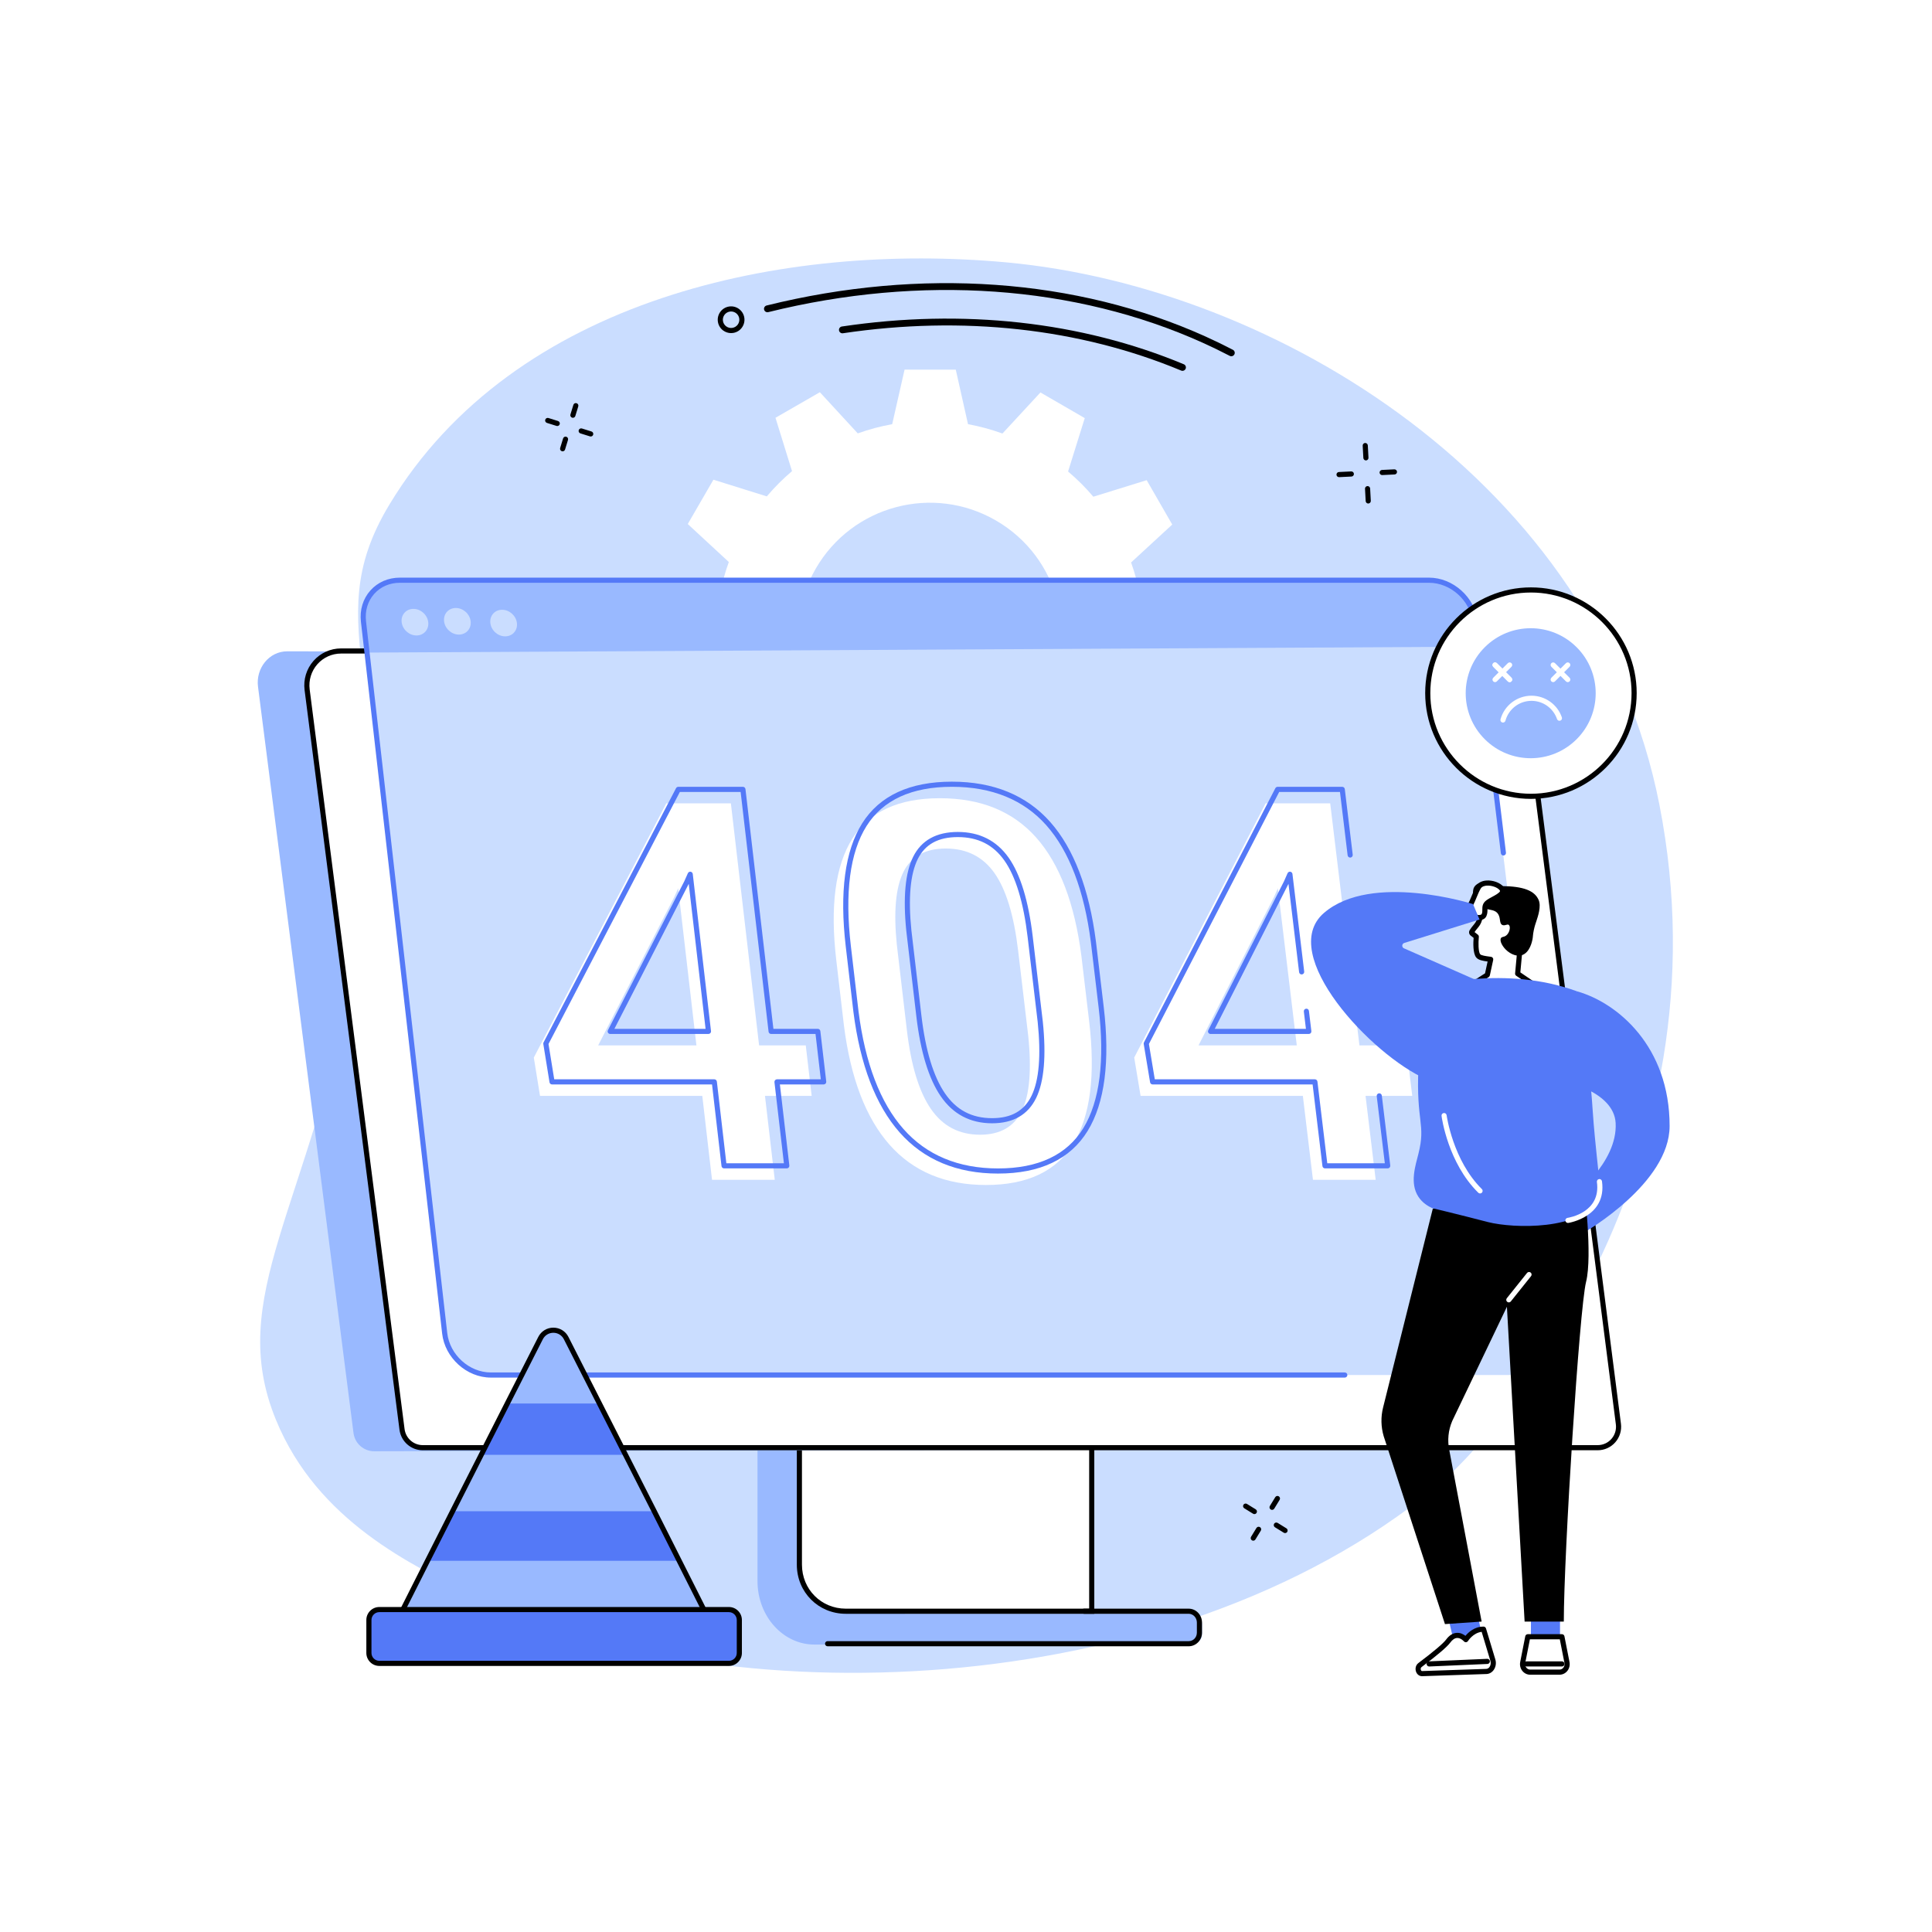 <svg version="1.1" xmlns="http://www.w3.org/2000/svg" xmlns:xlink="http://www.w3.org/1999/xlink" x="0px" y="0px" viewBox="0 0 2500 2500" style="enable-background:new 0 0 2500 2500;" xml:space="preserve">
<g id="Background">
	<g>
		<g>
			<rect style="fill:#FFFFFF;" width="2500" height="2500"></rect>
		</g>
	</g>
</g>
<g id="Illustration">
	<g id="_x34_04_error_5_">
		<path style="fill:#CADDFF;" d="M2147.126,1040.583c-82.08-416.903-496.493-668.876-844.317-701.014
			c-288.159-26.625-637.438,46-798.853,313.226c-98.9,163.731,23.103,235.834-45.314,598.216
			c-59.217,313.652-167.163,426.661-101.462,586.522c53.714,130.693,175.94,187.97,256.178,227.479
			c316.266,155.735,898.776,143.362,1244.666-140.724C1938.968,1857.806,2239.973,1512.182,2147.126,1040.583z"></path>
		<path style="fill:#FFFFFF;" d="M943.096,727.247c-5.309,14.656-9.356,29.552-12.074,44.563l-70.534,15.832l-0.07,66.268
			l70.603,16.006c2.723,15.154,6.698,30.057,11.888,44.556L889.66,963.52l33.072,57.424l69.046-21.409
			c9.836,11.663,20.764,22.563,32.668,32.627l-21.583,69.085l57.353,33.196l49.153-53.128c14.656,5.307,29.551,9.354,44.563,12.072
			l15.83,70.535l66.268,0.072l16.006-70.602c15.154-2.724,30.058-6.7,44.553-11.888l49.05,53.246l57.425-33.073l-21.409-69.046
			c11.662-9.834,22.563-20.764,32.627-32.668l69.084,21.584l33.195-57.354l-53.129-49.151c5.309-14.656,9.356-29.552,12.074-44.564
			l70.534-15.831l0.072-66.267l-70.602-16.006c-2.722-15.154-6.7-30.056-11.888-44.553l53.246-49.05l-33.072-57.426l-69.046,21.409
			c-9.837-11.66-20.764-22.563-32.667-32.626l21.582-69.085l-57.354-33.196l-49.15,53.129c-14.656-5.31-29.554-9.354-44.565-12.075
			l-15.832-70.535l-66.267-0.07l-16.006,70.605c-15.156,2.722-30.057,6.697-44.554,11.886l-49.051-53.246l-57.425,33.071
			l21.408,69.047c-11.662,9.836-22.563,20.764-32.626,32.669l-69.084-21.584l-33.196,57.354L943.096,727.247z M1055.62,735.69
			c47.195-81.543,151.558-109.387,233.1-62.191c81.542,47.195,109.386,151.557,62.191,233.099
			c-47.196,81.543-151.557,109.386-233.1,62.191C1036.269,921.594,1008.425,817.232,1055.62,735.69z"></path>
		<g>
			<path style="fill:#99B9FF;" d="M1540.49,2088.24h-369.548l-190.733-333.847v291.591c0,45.6,33.259,82.076,73.568,82.076H1198.6
				h297.328h44.561c7.85,0,14.895-5.489,14.895-13.339v-13.062C1555.384,2093.809,1548.339,2088.24,1540.49,2088.24z"></path>
			<g>
				<path style="fill:#FFFFFF;" d="M1034.408,1859.275v165.356c0,33.521,26.568,60.29,60.089,60.29h318.2v-225.646H1034.408z"></path>
				<path d="M1416.015,2088.24h-321.518c-35.555,0-63.407-27.94-63.407-63.608v-168.675h384.925V2088.24z M1037.726,1862.594
					v162.038c0,31.945,24.937,56.971,56.77,56.971h314.882v-219.009H1037.726z"></path>
			</g>
			<g>
				<path style="fill:#99B9FF;" d="M2035.681,1874.534l-1551.504,3.384c-13.563,0-25.014-10.096-26.738-23.574L333.851,888.501
					c-3.007-23.498,14.124-45.69,37.768-45.69l1531.433,1.39L2035.681,1874.534z"></path>
				<g>
					<path style="fill:#FFFFFF;" d="M2067.472,1873.303H546.963c-13.554,0-25.001-10.122-26.736-23.641L397.421,892.51
						c-3.411-26.588,17.18-50.14,43.837-50.14h1500.898c13.554,0,25.001,10.122,26.735,23.641l125.316,976.713
						C2096.288,1858.939,2083.73,1873.303,2067.472,1873.303z"></path>
					<path d="M2067.473,1876.621H546.962c-15.177,0-28.085-11.409-30.025-26.536L394.132,892.933
						c-1.756-13.673,2.45-27.437,11.536-37.763c9.013-10.242,21.984-16.118,35.59-16.118h1500.899
						c15.177,0,28.085,11.409,30.025,26.536l125.318,976.714c1.117,8.706-1.562,17.473-7.35,24.049
						C2084.408,1872.877,2076.143,1876.621,2067.473,1876.621z M441.258,845.688c-11.698,0-22.854,5.053-30.608,13.865
						c-7.827,8.896-11.448,20.753-9.936,32.535L523.52,1849.24c1.516,11.826,11.595,20.744,23.442,20.744h1520.51
						c6.762,0,13.213-2.923,17.696-8.017c4.528-5.146,6.621-12.005,5.749-18.821l-125.319-976.714
						c-1.517-11.826-11.595-20.744-23.442-20.744H441.258z"></path>
				</g>
			</g>
			<g>
				<g>
					<g>
						<g>
							<path style="fill:#CADDFF;" d="M516.973,750.788h1331.673c29.392,0,56.135,23.907,59.733,53.406l112.336,921.097
								c3.635,29.807-17.379,53.977-46.936,53.977H634.616c-29.557,0-56.277-24.17-59.677-53.977L469.847,804.194
								C466.481,774.694,487.581,750.788,516.973,750.788z"></path>
						</g>
						<path style="fill:#99B9FF;" d="M1912.592,836.808l-2.508-33.094c-3.566-29.234-31.249-52.514-60.641-52.514H517.767
							c-29.392,0-50.798,23.28-47.463,52.514l3.12,40.741L1912.592,836.808z"></path>
						<g>
							<path style="fill:#CADDFF;" d="M554.132,805.09c1.088,9.5-5.729,17.202-15.226,17.202c-9.497,0-18.078-7.702-19.164-17.202
								c-1.086-9.499,5.731-17.198,15.226-17.198C544.464,787.891,553.044,795.591,554.132,805.09z"></path>
							<path style="fill:#CADDFF;" d="M609.024,803.943c1.091,9.5-5.723,17.201-15.221,17.201c-9.497,0-18.079-7.702-19.169-17.201
								c-1.089-9.499,5.725-17.198,15.221-17.198S607.933,794.444,609.024,803.943z"></path>
							<path style="fill:#CADDFF;" d="M668.897,806.236c1.094,9.5-5.718,17.202-15.215,17.202c-9.498,0-18.082-7.702-19.175-17.202
								c-1.092-9.499,5.72-17.199,15.216-17.199C659.218,789.038,667.803,796.737,668.897,806.236z"></path>
						</g>
					</g>
					<g>
						<path style="fill:#FFFFFF;" d="M982.263,1352.741h60.401l7.633,65.309h-60.422l12.659,108.618h-81.167l-12.611-108.618
							H698.782l-8.034-49.573l171.402-328.91h83.615L982.263,1352.741z M774.032,1352.741h127.141l-23.608-203.333l-4.757,10.69
							L774.032,1352.741z"></path>
						<path style="fill:#FFFFFF;" d="M1409.332,1321.274c8.334,70.092,1.542,122.97-20.38,158.612
							c-21.934,35.661-59.624,53.491-113.068,53.491c-52.557,0-94.182-17.385-124.868-52.151
							c-30.68-34.745-50.337-86.175-58.981-154.261l-9.878-84.309c-8.198-69.972-1.292-122.417,20.717-157.367
							c21.994-34.93,59.75-52.395,113.273-52.395c53.075,0,94.676,17.016,124.817,51.061c30.147,34.055,49.6,85.053,58.347,153.017
							L1409.332,1321.274z M1317.479,1230.286c-5.411-45.68-15.6-79.15-30.56-100.419c-14.96-21.257-35.988-31.89-63.091-31.89
							c-26.439,0-44.691,10.075-54.759,30.22c-10.074,20.158-12.927,51.615-8.562,94.399l12.982,110.394
							c5.355,45.535,15.689,79.481,31.003,101.815c15.318,22.346,36.554,33.516,63.714,33.516c26.046,0,44.076-10.333,54.098-31.002
							c10.016-20.661,12.755-52.986,8.213-96.963L1317.479,1230.286z"></path>
						<path style="fill:#FFFFFF;" d="M1759.123,1352.741h60.401l7.91,65.309h-60.422l13.119,108.618h-81.167l-13.071-108.618
							h-209.974l-8.245-49.573l170.009-328.91h83.615L1759.123,1352.741z M1550.892,1352.741h127.141l-24.469-203.333l-4.712,10.69
							L1550.892,1352.741z"></path>
					</g>
					<g>
						<path style="fill:#5479F7;" d="M1018.099,1511.878h-81.167c-1.685,0-3.102-1.262-3.297-2.936l-12.269-105.681H714.347
							c-1.627,0-3.016-1.182-3.275-2.787l-8.034-49.574c-0.114-0.706,0.002-1.43,0.333-2.065l171.401-328.909
							c0.57-1.098,1.705-1.784,2.943-1.784h83.615c1.685,0,3.1,1.262,3.297,2.934l36.156,310.239h57.446
							c1.683,0,3.1,1.262,3.297,2.934l7.635,65.31c0.11,0.94-0.188,1.884-0.819,2.59c-0.629,0.708-1.532,1.112-2.478,1.112h-56.697
							l12.23,104.914c0.108,0.942-0.188,1.884-0.819,2.59C1019.948,1511.474,1019.046,1511.878,1018.099,1511.878z
							 M939.888,1505.241h74.485l-12.23-104.914c-0.108-0.942,0.188-1.884,0.819-2.59c0.629-0.709,1.532-1.113,2.478-1.113h56.694
							l-6.859-58.673h-57.446c-1.685,0-3.1-1.262-3.297-2.934l-36.156-310.239h-78.648l-169.962,326.148l7.406,45.698h207.151
							c1.685,0,3.102,1.262,3.297,2.936L939.888,1505.241z M916.739,1337.951H789.597c-1.156,0-2.229-0.601-2.832-1.588
							c-0.603-0.987-0.648-2.216-0.121-3.245l98.776-192.642l4.679-10.525c0.607-1.367,2.046-2.163,3.532-1.931
							c1.478,0.225,2.623,1.411,2.795,2.897l23.609,203.334c0.108,0.94-0.19,1.882-0.819,2.59
							C918.589,1337.547,917.685,1337.951,916.739,1337.951z M795.029,1331.314h117.984l-21.785-187.63L795.029,1331.314z"></path>
						<path style="fill:#5479F7;" d="M1291.45,1518.586c-53.307,0-96.156-17.922-127.358-53.272
							c-30.977-35.08-51.093-87.579-59.786-156.037l-9.882-84.341c-8.248-70.406-1.115-124.078,21.204-159.521
							c22.539-35.797,61.596-53.946,116.083-53.946c53.819,0,96.648,17.555,127.302,52.179c30.459,34.41,50.36,86.49,59.151,154.794
							l10.028,84.332c8.386,70.536,1.372,124.618-20.85,160.742C1384.869,1500.056,1345.876,1518.586,1291.45,1518.586z
							 M1231.712,1018.104c-52.056,0-89.223,17.106-110.466,50.844c-21.491,34.132-28.297,86.352-20.227,155.214l9.877,84.308
							c8.518,67.084,28.091,118.386,58.172,152.45c29.886,33.859,71.063,51.028,122.382,51.028
							c51.963,0,89.055-17.464,110.241-51.911c21.416-34.819,28.115-87.467,19.912-156.482l-10.024-84.3
							c-8.616-66.928-27.974-117.813-57.535-151.21C1324.705,1034.908,1283.548,1018.104,1231.712,1018.104z M1283.77,1453.528
							c-28.193,0-50.548-11.761-66.451-34.959c-15.546-22.669-26.166-57.425-31.561-103.302l-12.982-110.395
							c-4.416-43.261-1.424-75.634,8.888-96.27c10.633-21.269,30.055-32.053,57.727-32.053c28.115,0,50.255,11.204,65.805,33.298
							c15.214,21.627,25.691,55.925,31.142,101.939l13.038,110.071c4.593,44.445,1.724,77.669-8.523,98.8
							C1330.276,1442.47,1311.071,1453.528,1283.77,1453.528z M1239.392,1083.186c-25.302,0-42.244,9.285-51.79,28.385
							c-9.741,19.491-12.509,50.639-8.229,92.578l12.975,110.345c5.269,44.795,15.514,78.549,30.446,100.323
							c14.794,21.584,34.741,32.075,60.976,32.075c24.887,0,41.607-9.529,51.112-29.13c9.698-20.003,12.357-52.024,7.898-95.173
							l-13.031-110.021c-5.321-44.91-15.408-78.186-29.979-98.901C1285.334,1093.156,1265.584,1083.186,1239.392,1083.186z"></path>
						<path style="fill:#5479F7;" d="M1795.695,1511.878h-81.165c-1.679,0-3.094-1.255-3.295-2.921l-12.72-105.696h-207.03
							c-1.622,0-3.007-1.173-3.273-2.774l-8.246-49.574c-0.119-0.706-0.004-1.432,0.326-2.068l170.008-328.909
							c0.57-1.104,1.709-1.795,2.949-1.795h83.615c1.679,0,3.094,1.253,3.295,2.921l10.257,84.93
							c0.22,1.819-1.078,3.472-2.897,3.692c-1.83,0.209-3.472-1.078-3.692-2.897l-9.905-82.01h-78.652l-168.576,326.135
							l7.604,45.711h207.16c1.678,0,3.094,1.255,3.295,2.921l12.72,105.696h74.479l-10.482-86.795
							c-0.22-1.819,1.078-3.472,2.897-3.692c1.802-0.212,3.472,1.078,3.692,2.897l10.931,90.51c0.115,0.942-0.182,1.888-0.812,2.599
							C1797.548,1511.472,1796.643,1511.878,1795.695,1511.878z M1693.598,1337.951h-127.14c-1.154,0-2.225-0.601-2.828-1.584
							c-0.605-0.983-0.652-2.21-0.13-3.238l97.96-192.642l4.632-10.525c0.605-1.37,2.048-2.178,3.526-1.944
							c1.478,0.22,2.627,1.4,2.806,2.884l15.2,126.31c0.218,1.821-1.078,3.474-2.897,3.692c-1.834,0.238-3.474-1.08-3.692-2.897
							l-13.759-114.329l-95.408,187.636h117.989l-2.692-22.366c-0.218-1.821,1.078-3.474,2.897-3.692
							c1.854-0.24,3.472,1.08,3.692,2.897l3.139,26.082c0.112,0.944-0.181,1.888-0.812,2.599
							C1695.452,1337.545,1694.546,1337.951,1693.598,1337.951z"></path>
					</g>
				</g>
				<g>
					<path style="fill:#5479F7;" d="M1740.16,1782.587H635.105c-31.144,0-59.395-25.535-62.974-56.921L467.038,804.57
						c-1.748-15.319,2.608-29.716,12.267-40.539c9.531-10.679,23.081-16.561,38.156-16.561h1331.675
						c30.967,0,59.239,25.266,63.027,56.323l36.53,299.528c0.22,1.819-1.074,3.474-2.893,3.696
						c-1.821,0.205-3.474-1.074-3.696-2.893l-36.53-299.528c-3.394-27.841-28.711-50.49-56.437-50.49H517.461
						c-13.159,0-24.95,5.094-33.205,14.345c-8.382,9.391-12.154,21.951-10.625,35.367l105.093,921.096
						c3.21,28.141,28.504,51.036,56.381,51.036H1740.16c1.832,0,3.318,1.486,3.318,3.318S1741.992,1782.587,1740.16,1782.587z"></path>
				</g>
			</g>
			<path d="M1538.183,2130.271h-467.274c-1.832,0-3.318-1.486-3.318-3.318s1.486-3.318,3.318-3.318h467.274
				c5.924,0,10.564-4.846,10.564-11.033v-13.062c0-6.23-4.74-11.301-10.564-11.301h-135.442c-1.832,0-3.318-1.486-3.318-3.318
				s1.486-3.318,3.318-3.318h135.442c9.484,0,17.201,8.047,17.201,17.938v13.062
				C1555.384,2122.345,1547.667,2130.271,1538.183,2130.271z"></path>
		</g>
		<g>
			<path style="fill:#99B9FF;" d="M919.361,2094.876H516.682l38.108-75.004l33.215-65.318l37.114-72.994l33.195-65.287l43.18-84.873
				c3.163-6.225,9.547-10.126,16.528-10.126c6.981,0,13.365,3.897,16.528,10.122l43.18,84.867l33.195,65.276l37.114,72.974
				l33.215,65.358L919.361,2094.876z"></path>
			<polygon style="fill:#5479F7;" points="810.924,1882.504 625.118,1882.504 658.313,1816.137 777.729,1816.137"></polygon>
			<polygon style="fill:#5479F7;" points="881.253,2019.661 554.79,2019.661 588.004,1955.507 848.038,1955.507"></polygon>
			<path d="M917.372,2099.301H514.693c-1.151,0-2.221-0.599-2.826-1.579c-0.605-0.981-0.657-2.206-0.136-3.234l38.107-75.557
				l33.218-65.599l70.311-138.492l43.179-84.907c3.748-7.376,11.214-11.958,19.486-11.958c8.281,0,15.747,4.571,19.484,11.927
				l113.491,223.109l71.326,141.476c0.521,1.028,0.469,2.253-0.136,3.234C919.593,2098.702,918.524,2099.301,917.372,2099.301z
				 M520.083,2092.664h391.899l-68.896-136.656l-113.484-223.097c-2.601-5.12-7.801-8.3-13.569-8.3
				c-5.76,0-10.96,3.191-13.571,8.328l-76.375,150.262l-37.111,73.13l-33.216,65.593L520.083,2092.664z"></path>
			<g>
				<path style="fill:#5479F7;" d="M956.693,2096.27c0-7.449-6.039-13.489-13.487-13.489H490.848
					c-7.449,0-13.487,6.039-13.487,13.489v42.636c0,7.449,6.038,13.489,13.487,13.489h452.358c7.449,0,13.487-6.039,13.487-13.489
					V2096.27z"></path>
				<path d="M943.206,2155.712H490.847c-9.266,0-16.805-7.54-16.805-16.808v-42.635c0-9.268,7.54-16.808,16.805-16.808h452.359
					c9.266,0,16.805,7.54,16.805,16.808v42.635C960.011,2148.172,952.472,2155.712,943.206,2155.712z M490.847,2086.098
					c-5.606,0-10.169,4.563-10.169,10.171v42.635c0,5.608,4.563,10.171,10.169,10.171h452.359c5.606,0,10.169-4.563,10.169-10.171
					v-42.635c0-5.608-4.563-10.171-10.169-10.171H490.847z"></path>
			</g>
		</g>
		<g>
			<path style="fill:#5479F7;" d="M2040.739,1282.8c52.35,14.724,119.738,71.393,119.738,174.211
				c0,74.07-109.104,136.809-109.104,136.809l-17.995-44.17c0,0,60.138-44.53,57.257-96.52
				c-2.31-41.688-69.527-54.639-69.527-54.639L2040.739,1282.8z"></path>
			<g>
				<rect x="1981.027" y="2083.585" style="fill:#5479F7;" width="37.626" height="44.17"></rect>
				
					<rect x="1876.328" y="2080.313" transform="matrix(0.973 -0.23 0.23 0.973 -432.308 491.616)" style="fill:#5479F7;" width="37.626" height="44.17"></rect>
				<path d="M2049.736,1535.551c0,0,11.236,88.833,2.614,123.323c-8.623,34.49-28.788,353.211-28.788,439.435h-50.714
					l-22.903-407.345l-70.769,147.798c-5.139,11.991-6.444,25.277-3.737,38.04l41.787,221.508l-47.442,3.272l-79.313-243.218
					c-3.547-12.06-3.81-24.849-0.761-37.044l64.323-257.292L2049.736,1535.551z"></path>
				<path style="fill:#FFFFFF;" d="M1952.397,1685.284c-0.728,0-1.458-0.238-2.072-0.728c-1.43-1.145-1.661-3.232-0.516-4.664
					l26.175-32.719c1.143-1.432,3.23-1.664,4.664-0.516c1.43,1.145,1.661,3.232,0.516,4.664l-26.175,32.719
					C1954.335,1684.858,1953.371,1685.284,1952.397,1685.284z"></path>
				<g>
					<g>
						<path style="fill:#FFFFFF;" d="M2021.108,2117.94h-44.17l-6.549,33.34c-1.263,6.431,3.384,12.466,9.601,12.466h38.067
							c6.217,0,10.864-6.034,9.6-12.466L2021.108,2117.94z"></path>
						<path d="M2018.057,2167.065h-38.068c-3.834,0-7.466-1.739-9.961-4.772c-2.659-3.234-3.716-7.481-2.895-11.653l6.55-33.339
							c0.305-1.556,1.67-2.679,3.256-2.679h44.169c1.586,0,2.951,1.123,3.256,2.679l6.55,33.339
							c0.819,4.174-0.238,8.421-2.899,11.655C2025.521,2165.326,2021.891,2167.065,2018.057,2167.065z M1979.669,2121.259
							l-6.025,30.66c-0.436,2.219,0.115,4.463,1.51,6.159c1.247,1.514,2.964,2.35,4.835,2.35h38.068c1.869,0,3.586-0.834,4.833-2.35
							c1.396-1.696,1.947-3.94,1.512-6.159l-6.025-30.66H1979.669z"></path>
					</g>
					<g>
						<path style="fill:#FFFFFF;" d="M1975.302,2153.112h45.806H1975.302z"></path>
						<path d="M2021.107,2156.431h-45.806c-1.832,0-3.318-1.486-3.318-3.318s1.486-3.318,3.318-3.318h45.806
							c1.832,0,3.318,1.486,3.318,3.318S2022.939,2156.431,2021.107,2156.431z"></path>
					</g>
				</g>
				<g>
					<path style="fill:#FFFFFF;" d="M1919.68,2108.124l12.096,40.145c2.104,6.984-2.154,14.369-8.408,14.581l-83.094,2.814
						c-5.14,0.174-7.194-7.792-2.851-11.056c13.521-10.162,31.509-24.274,36.452-30.97c11.451-15.513,22.903-1.939,22.903-1.939
						S1904.957,2108.124,1919.68,2108.124z"></path>
					<path d="M1840.114,2168.983c-3.474,0-6.505-2.275-7.771-5.863c-1.475-4.18-0.235-8.667,3.085-11.165
						c19.435-14.606,32.14-25.363,35.776-30.288c4.174-5.654,8.935-8.607,14.153-8.775c4.636-0.223,8.447,1.979,10.929,3.874
						c3.684-4.466,11.623-11.96,23.395-11.96c1.465,0,2.754,0.959,3.178,2.361l12.096,40.146c1.415,4.697,0.614,9.795-2.145,13.643
						c-2.286,3.189-5.686,5.088-9.328,5.211l-83.094,2.813C1840.295,2168.983,1840.205,2168.983,1840.114,2168.983z
						 M1885.814,2119.519c-0.093,0-0.186,0.002-0.279,0.004c-3.072,0.115-6.096,2.163-8.991,6.084
						c-4.124,5.587-16.615,16.237-37.128,31.654c-1.143,0.858-1.223,2.493-0.814,3.649c0.153,0.436,0.605,1.437,1.516,1.437
						c0.013,0,0.028,0,0.043,0l83.094-2.813c2.145-0.073,3.528-1.564,4.161-2.448c1.542-2.149,1.996-5.161,1.182-7.859
						l-11.34-37.638c-11.126,1.363-17.575,11.72-17.644,11.83c-0.555,0.912-1.517,1.504-2.582,1.586
						c-1.065,0.078-2.102-0.35-2.791-1.167C1894.214,2123.805,1890.472,2119.519,1885.814,2119.519z"></path>
				</g>
				<g>
					<path style="fill:#FFFFFF;" d="M1849.336,2153.112l75.253-3.272L1849.336,2153.112z"></path>
					<path d="M1849.332,2156.431c-1.767,0-3.236-1.391-3.314-3.174c-0.078-1.832,1.341-3.381,3.171-3.461l75.254-3.273
						c1.877-0.115,3.381,1.34,3.461,3.172c0.078,1.832-1.342,3.381-3.172,3.461l-75.254,3.273
						C1849.429,2156.431,1849.38,2156.431,1849.332,2156.431z"></path>
				</g>
			</g>
			<g>
				<g>
					<path style="fill:#FFFFFF;" d="M1963.85,1259.897l40.898,27.811l-112.618-5.39l32.457-20.785l4.369-20.125
						c-5.76-0.855-13.684-1.433-16.205-4.572c-4.454-5.547-2.44-24.744-2.44-24.744l-4.879-3.836c-0.519-0.262-0.904-0.73-1.06-1.29
						c-0.156-0.56-0.068-1.159,0.241-1.652c4.143-6.604,8.054-8.736,9.888-15.469c1.806-6.634,1.007-5.626,8.15-19.924l42.833-0.058
						l0.24,32.099c0,0,6.574-4.247,10.737,1.495c3.027,4.175-3.673,18.114-9.11,18.117L1963.85,1259.897z"></path>
					<path d="M2004.751,1291.026c-0.054,0-0.108-0.002-0.16-0.004l-112.618-5.39c-1.443-0.069-2.677-1.063-3.048-2.458
						c-0.372-1.396,0.201-2.871,1.417-3.651l31.295-20.039l3.316-15.276c-5.96-0.806-11.951-1.76-14.79-5.293
						c-4.435-5.524-3.789-19.64-3.323-25.328l-3.262-2.564c-1.169-0.706-2.033-1.841-2.402-3.167
						c-0.408-1.447-0.179-3.022,0.629-4.308c1.642-2.614,3.241-4.565,4.651-6.287c2.249-2.744,3.876-4.727,4.844-8.285
						c0.242-0.886,0.434-1.633,0.607-2.297c1.219-4.686,1.642-5.956,7.777-18.238c0.562-1.123,1.709-1.834,2.964-1.836l42.833-0.058
						c0.002,0,0.002,0,0.004,0c1.823,0,3.305,1.471,3.318,3.295l0.205,27.447c3.431-0.505,7.33,0.348,10.141,4.221
						c3.303,4.558-0.13,12.154-1.262,14.375c-1.098,2.152-3.716,6.576-7.443,8.3l-3.113,34.069l39.282,26.711
						c1.229,0.836,1.752,2.385,1.281,3.796C2007.443,1290.118,2006.171,1291.026,2004.751,1291.026z M1902.685,1279.5l90.461,4.329
						l-31.161-21.189c-0.996-0.678-1.547-1.845-1.439-3.046l3.502-38.323c0.158-1.707,1.588-3.014,3.303-3.016
						c0.458-0.028,2.333-1.208,4.29-4.753c2.165-3.923,2.532-7.371,2.122-8.121c-2.24-3.085-5.833-0.894-6.235-0.633
						c-1.017,0.657-2.312,0.706-3.377,0.134c-1.067-0.575-1.735-1.685-1.743-2.897l-0.216-28.8l-37.484,0.052
						c-5.131,10.314-5.379,11.275-6.375,15.108c-0.179,0.687-0.38,1.458-0.629,2.372c-1.34,4.926-3.66,7.756-6.114,10.75
						c-1.147,1.4-2.329,2.839-3.53,4.632l4.303,3.383c0.897,0.706,1.368,1.821,1.251,2.955c-0.774,7.412-0.75,19.236,1.726,22.319
						c1.318,1.642,7.628,2.489,11.398,2.994c0.933,0.125,1.843,0.246,2.707,0.376c0.908,0.134,1.72,0.64,2.243,1.396
						c0.521,0.754,0.707,1.692,0.512,2.59l-4.368,20.124c-0.188,0.862-0.711,1.614-1.454,2.091L1902.685,1279.5z"></path>
				</g>
				<path d="M1969.447,1235.929c-8.627,2.875-17.142-3.879-18.672-5.093c-5.996-4.756-10.897-13.234-8.487-16.975
					c1.323-2.055,3.686-0.932,6.79-3.395c4.564-3.622,5.864-11.471,3.395-13.58c-2.022-1.727-5.18,1.584-8.487,0
					c-4.035-1.933-1.969-8.124-5.092-13.58c-5.102-8.913-16.991-3.535-26.131-13.022c-5.968-6.194-8.559-16.513-5.153-22.345
					c0.996-1.705,2.52-3.211,4.692-4.408c14.38-7.92,16.534,2.92,30.535,3.04c28.816,0.246,42.945,6.014,48.16,17.955
					c3.539,8.104-0.783,21.015-2.876,27.267c-0.7,2.09-2.164,6.026-3.395,11.882c-1.347,6.409-0.931,8.056-1.698,11.882
					C1982.49,1218.237,1979.624,1232.537,1969.447,1235.929z"></path>
			</g>
			<g>
				<g>
					<path style="fill:#FFFFFF;" d="M1904.914,1185.656c0,0,12.72,4.701,15.485-1.659c2.766-6.36-1.659-11.614,5.254-16.592
						c6.913-4.977,23.505-10.231,17.421-17.698s-24.611-10.508-29.865-1.659c-5.254,8.849-9.125,24.058-12.72,24.334
						C1896.895,1172.659,1898.227,1184.103,1904.914,1185.656z"></path>
					<path d="M1913.668,1190.653c-4.301,0-8.521-1.389-9.717-1.817c-6.511-1.659-9.041-9.119-8.693-13.701
						c0.289-3.826,2.348-5.563,4.37-5.976c1.195-1.283,3.307-6.427,4.729-9.888c1.756-4.275,3.746-9.121,5.999-12.917
						c2.404-4.051,7.019-6.524,12.99-6.965c8.497-0.637,17.903,2.826,22.302,8.222c2.169,2.662,2.24,5.142,1.918,6.755
						c-1.048,5.256-7.481,8.719-13.703,12.068c-2.409,1.296-4.684,2.521-6.271,3.664c-2.841,2.046-2.834,3.677-2.819,6.926
						c0.011,2.312,0.022,5.185-1.329,8.294C1921.633,1189.482,1917.615,1190.653,1913.668,1190.653z M1906.061,1182.543
						c4.001,1.465,10.329,2.355,11.294,0.132c0.797-1.83,0.789-3.586,0.78-5.619c-0.017-3.699-0.037-8.3,5.58-12.344
						c1.938-1.394,4.398-2.718,7.004-4.12c3.703-1.994,9.901-5.33,10.337-7.52c0.063-0.313-0.123-0.739-0.555-1.268
						c-2.977-3.655-10.437-6.248-16.665-5.796c-2.171,0.162-6.066,0.86-7.773,3.735c-2.007,3.381-3.899,7.987-5.567,12.05
						c-3.146,7.656-5.163,12.569-8.609,13.677c-0.093,0.845,0.024,2.491,0.851,4.198c0.426,0.875,1.37,2.396,2.925,2.757
						C1905.8,1182.454,1905.932,1182.495,1906.061,1182.543z"></path>
				</g>
				<g>
					<path style="fill:#5479F7;" d="M1849.336,1276.256c0,0,98.155-27.811,191.403,6.544c7.175,41.341,12.106,77.044,15.541,105.313
						c6.049,49.773,2.282,33.878,9.815,106.54c4.682,45.157,5.929,49.297,1.636,57.257
						c-21.634,40.116-108.823,37.938-142.325,29.447c-2.379-0.603-12.216-3.197-28.312-7.257
						c-18.427-4.648-33.562-8.318-43.669-10.739c-5.467-2.482-12.848-6.866-17.995-14.723c-11.531-17.605-3.822-40.401,0-55.621
						c9.816-39.093-3.079-39.937,0-111.243C1836.507,1356.838,1839.652,1320.622,1849.336,1276.256z"></path>
					<path style="fill:#FFFFFF;" d="M2028.882,1582.504c-1.62,0-3.035-1.188-3.277-2.837c-0.266-1.813,0.989-3.498,2.8-3.766
						c1.778-0.264,43.495-6.896,37.975-46.435c-0.255-1.815,1.011-3.491,2.828-3.744c1.795-0.255,3.489,1.009,3.744,2.828
						c6.438,46.106-43.086,53.845-43.587,53.918C2029.202,1582.494,2029.042,1582.504,2028.882,1582.504z"></path>
					<path style="fill:#FFFFFF;" d="M1915.202,1544.333c-0.84,0-1.683-0.318-2.329-0.955c-39.126-38.567-47.196-96.927-47.52-99.394
						c-0.238-1.817,1.039-3.483,2.856-3.722c1.817-0.231,3.485,1.039,3.724,2.856c0.075,0.581,8.129,58.6,45.596,95.533
						c1.305,1.288,1.32,3.387,0.035,4.692C1916.915,1544.002,1916.059,1544.333,1915.202,1544.333z"></path>
					<path style="fill:#5479F7;" d="M1814.501,1223.606c0.063-1.742,1.318-3.212,3.029-3.547l96.972-30.214l-8.41-19.981
						c0,0-131.298-41.695-192.903,11.487c-61.603,53.182,62.232,184.571,132.141,215.004l64.009-128.5l-92.07-40.494
						C1815.585,1226.904,1814.438,1225.349,1814.501,1223.606z"></path>
				</g>
			</g>
		</g>
		<g>
			<g>
				<g>
					
						<ellipse transform="matrix(0.707 -0.707 0.707 0.707 -53.983 1663.497)" style="fill:#FFFFFF;" cx="1981.027" cy="896.911" rx="133.518" ry="133.518"></ellipse>
					<path d="M1981.028,1033.748c-75.453,0-136.837-61.384-136.837-136.838c0-75.451,61.385-136.835,136.837-136.835
						c75.451,0,136.835,61.385,136.835,136.835C2117.863,972.363,2056.479,1033.748,1981.028,1033.748z M1981.028,766.712
						c-71.793,0-130.201,58.408-130.201,130.199c0,71.793,58.408,130.201,130.201,130.201c71.791,0,130.199-58.408,130.199-130.201
						C2111.227,825.119,2052.819,766.712,1981.028,766.712z"></path>
				</g>
			</g>
			<g>
				
					<ellipse transform="matrix(0.707 -0.707 0.707 0.707 -53.983 1663.497)" style="fill:#99B9FF;" cx="1981.027" cy="896.911" rx="84.12" ry="84.12"></ellipse>
				<g>
					<path style="fill:#FFFFFF;" d="M1944.846,935c-0.289,0-0.585-0.037-0.879-0.119c-1.767-0.484-2.806-2.307-2.322-4.077
						c4.926-17.994,21.411-30.563,40.09-30.563c17.758,0,33.561,11.279,39.323,28.067c0.594,1.735-0.328,3.621-2.061,4.217
						c-1.748,0.585-3.623-0.331-4.217-2.061c-4.841-14.109-18.121-23.587-33.045-23.587c-15.697,0-29.552,10.56-33.691,25.68
						C1947.642,934.032,1946.304,935,1944.846,935z"></path>
					<path style="fill:#FFFFFF;" d="M1953.479,882.678c-0.849,0-1.698-0.324-2.346-0.972l-18.899-18.899
						c-1.296-1.296-1.296-3.396,0-4.692c1.296-1.296,3.396-1.296,4.693,0l18.899,18.899c1.296,1.296,1.296,3.396,0,4.692
						C1955.177,882.354,1954.328,882.678,1953.479,882.678z"></path>
					<g>
						<path style="fill:#FFFFFF;" d="M1953.479,882.678c-0.849,0-1.698-0.324-2.346-0.972l-18.899-18.899
							c-1.296-1.296-1.296-3.396,0-4.692c1.296-1.296,3.396-1.296,4.693,0l18.899,18.899c1.296,1.296,1.296,3.396,0,4.692
							C1955.177,882.354,1954.328,882.678,1953.479,882.678z"></path>
						<path style="fill:#FFFFFF;" d="M1934.58,882.678c-0.849,0-1.698-0.324-2.346-0.972c-1.296-1.296-1.296-3.396,0-4.692
							l18.899-18.899c1.296-1.296,3.396-1.296,4.693,0c1.296,1.296,1.296,3.396,0,4.692l-18.899,18.899
							C1936.278,882.354,1935.429,882.678,1934.58,882.678z"></path>
					</g>
					<g>
						<path style="fill:#FFFFFF;" d="M2028.694,882.678c-0.849,0-1.698-0.324-2.346-0.972l-18.899-18.899
							c-1.296-1.296-1.296-3.396,0-4.692c1.296-1.296,3.396-1.296,4.692,0l18.899,18.899c1.296,1.296,1.296,3.396,0,4.692
							C2030.392,882.354,2029.543,882.678,2028.694,882.678z"></path>
						<path style="fill:#FFFFFF;" d="M2009.796,882.678c-0.849,0-1.698-0.324-2.346-0.972c-1.296-1.296-1.296-3.396,0-4.692
							l18.899-18.899c1.296-1.296,3.396-1.296,4.692,0c1.296,1.296,1.296,3.396,0,4.692l-18.899,18.899
							C2011.494,882.354,2010.645,882.678,2009.796,882.678z"></path>
					</g>
				</g>
			</g>
		</g>
		<g>
			<g>
				<g>
					<path d="M1530.132,479.86c-0.566,0-1.143-0.11-1.7-0.343c-131.216-54.692-282.578-71.387-437.727-48.278
						c-2.413,0.35-4.669-1.307-5.029-3.724c-0.359-2.417,1.309-4.669,3.724-5.03c156.737-23.343,309.732-6.451,442.437,48.865
						c2.255,0.94,3.323,3.53,2.381,5.785C1533.51,478.834,1531.864,479.858,1530.132,479.86z"></path>
					<path d="M1593.325,460.988c-0.689,0-1.387-0.16-2.039-0.501c-11.266-5.868-22.956-11.545-34.743-16.87
						c-165.065-74.569-364.804-88.679-562.421-39.714c-2.387,0.581-4.772-0.86-5.36-3.23c-0.587-2.372,0.86-4.772,3.23-5.36
						c199.538-49.44,401.327-35.147,568.193,40.241c11.938,5.392,23.777,11.141,35.188,17.087c2.167,1.128,3.01,3.8,1.88,5.967
						C1596.464,460.121,1594.921,460.988,1593.325,460.988z"></path>
				</g>
				<g>
					<path d="M1732.698,617.422c-1.761,0-3.228-1.383-3.312-3.158c-0.089-1.83,1.325-3.385,3.154-3.474l15.939-0.769
						c1.828-0.08,3.388,1.324,3.474,3.154c0.089,1.83-1.324,3.385-3.154,3.474l-15.939,0.769
						C1732.807,617.419,1732.752,617.422,1732.698,617.422z"></path>
					<path d="M1788.486,614.732c-1.761,0-3.228-1.383-3.312-3.158c-0.089-1.83,1.324-3.385,3.154-3.474l15.937-0.769
						c1.791-0.076,3.387,1.324,3.474,3.154c0.089,1.83-1.324,3.385-3.154,3.474l-15.937,0.769
						C1788.594,614.73,1788.54,614.732,1788.486,614.732z"></path>
					<path d="M1770.496,651.553c-1.752,0-3.217-1.37-3.312-3.139l-0.86-15.937c-0.097-1.83,1.305-3.394,3.135-3.493
						c1.862-0.043,3.396,1.307,3.493,3.135l0.86,15.937c0.097,1.83-1.305,3.394-3.135,3.493
						C1770.617,651.551,1770.554,651.553,1770.496,651.553z"></path>
					<path d="M1767.487,595.771c-1.752,0-3.214-1.37-3.312-3.139l-0.862-15.939c-0.1-1.83,1.305-3.394,3.135-3.493
						c1.808-0.063,3.392,1.305,3.493,3.135l0.862,15.939c0.099,1.83-1.305,3.394-3.135,3.493
						C1767.608,595.768,1767.547,595.771,1767.487,595.771z"></path>
				</g>
				<g>
					<path d="M1623.168,1959.229c-0.596,0-1.199-0.16-1.744-0.497l-11.346-7.019c-1.56-0.964-2.041-3.009-1.076-4.567
						c0.964-1.56,3.009-2.041,4.567-1.076l11.346,7.019c1.56,0.964,2.042,3.009,1.076,4.567
						C1625.365,1958.672,1624.278,1959.229,1623.168,1959.229z"></path>
					<path d="M1662.88,1983.794c-0.596,0-1.199-0.16-1.744-0.497l-11.346-7.019c-1.56-0.963-2.042-3.009-1.076-4.567
						c0.964-1.562,3.009-2.042,4.567-1.076l11.346,7.019c1.56,0.964,2.041,3.009,1.076,4.567
						C1665.077,1983.237,1663.99,1983.794,1662.88,1983.794z"></path>
					<path d="M1621.701,1993.628c-0.59,0-1.188-0.156-1.728-0.486c-1.564-0.955-2.057-2.999-1.102-4.563l6.956-11.389
						c0.957-1.566,2.999-2.057,4.563-1.102s2.056,2.999,1.102,4.563l-6.956,11.39
						C1623.909,1993.064,1622.818,1993.628,1621.701,1993.628z"></path>
					<path d="M1646.044,1953.765c-0.59,0-1.188-0.155-1.728-0.486c-1.564-0.955-2.057-2.999-1.102-4.563l6.957-11.389
						c0.957-1.564,2.999-2.059,4.563-1.102c1.564,0.955,2.057,2.999,1.102,4.563l-6.956,11.39
						C1648.252,1953.201,1647.161,1953.765,1646.044,1953.765z"></path>
				</g>
			</g>
			<g>
				<g>
					<path d="M764.403,564.83c-0.328,0-0.661-0.047-0.992-0.151l-12.375-3.874c-1.748-0.549-2.722-2.409-2.175-4.159
						c0.549-1.75,2.4-2.731,4.159-2.175l12.375,3.874c1.748,0.549,2.722,2.409,2.175,4.159
						C767.125,563.922,765.816,564.83,764.403,564.83z"></path>
					<path d="M721.088,551.273c-0.328,0-0.661-0.047-0.992-0.151l-12.375-3.874c-1.748-0.549-2.722-2.409-2.175-4.159
						c0.547-1.75,2.402-2.727,4.159-2.176l12.374,3.874c1.748,0.549,2.722,2.409,2.176,4.159
						C723.81,550.366,722.501,551.273,721.088,551.273z"></path>
					<path d="M741.309,540.616c-0.322,0-0.65-0.045-0.974-0.145c-1.752-0.538-2.737-2.394-2.201-4.146l3.798-12.398
						c0.538-1.752,2.392-2.74,4.146-2.201c1.752,0.538,2.737,2.394,2.202,4.146l-3.798,12.398
						C744.042,539.698,742.728,540.616,741.309,540.616z"></path>
					<path d="M728.014,584.012c-0.322,0-0.65-0.045-0.974-0.145c-1.752-0.538-2.737-2.394-2.201-4.146l3.798-12.399
						c0.536-1.752,2.394-2.737,4.146-2.201c1.752,0.538,2.737,2.394,2.201,4.146l-3.798,12.398
						C730.747,583.093,729.433,584.012,728.014,584.012z"></path>
				</g>
				<path d="M946.006,431.032c-3.625,0-7.149-1.139-10.139-3.314c-3.737-2.718-6.191-6.729-6.911-11.294
					c-1.484-9.421,4.971-18.296,14.392-19.782c9.41-1.499,18.296,4.969,19.782,14.392c1.486,9.421-4.969,18.296-14.392,19.782
					C947.827,430.96,946.913,431.032,946.006,431.032z M946.049,403.066c-0.549,0-1.106,0.041-1.668,0.13
					c-5.805,0.916-9.784,6.388-8.87,12.195c0.445,2.813,1.957,5.284,4.26,6.961c2.303,1.674,5.116,2.353,7.935,1.91
					c5.807-0.916,9.786-6.386,8.87-12.195C955.749,406.82,951.201,403.066,946.049,403.066z"></path>
			</g>
		</g>
	</g>
</g>
</svg>
